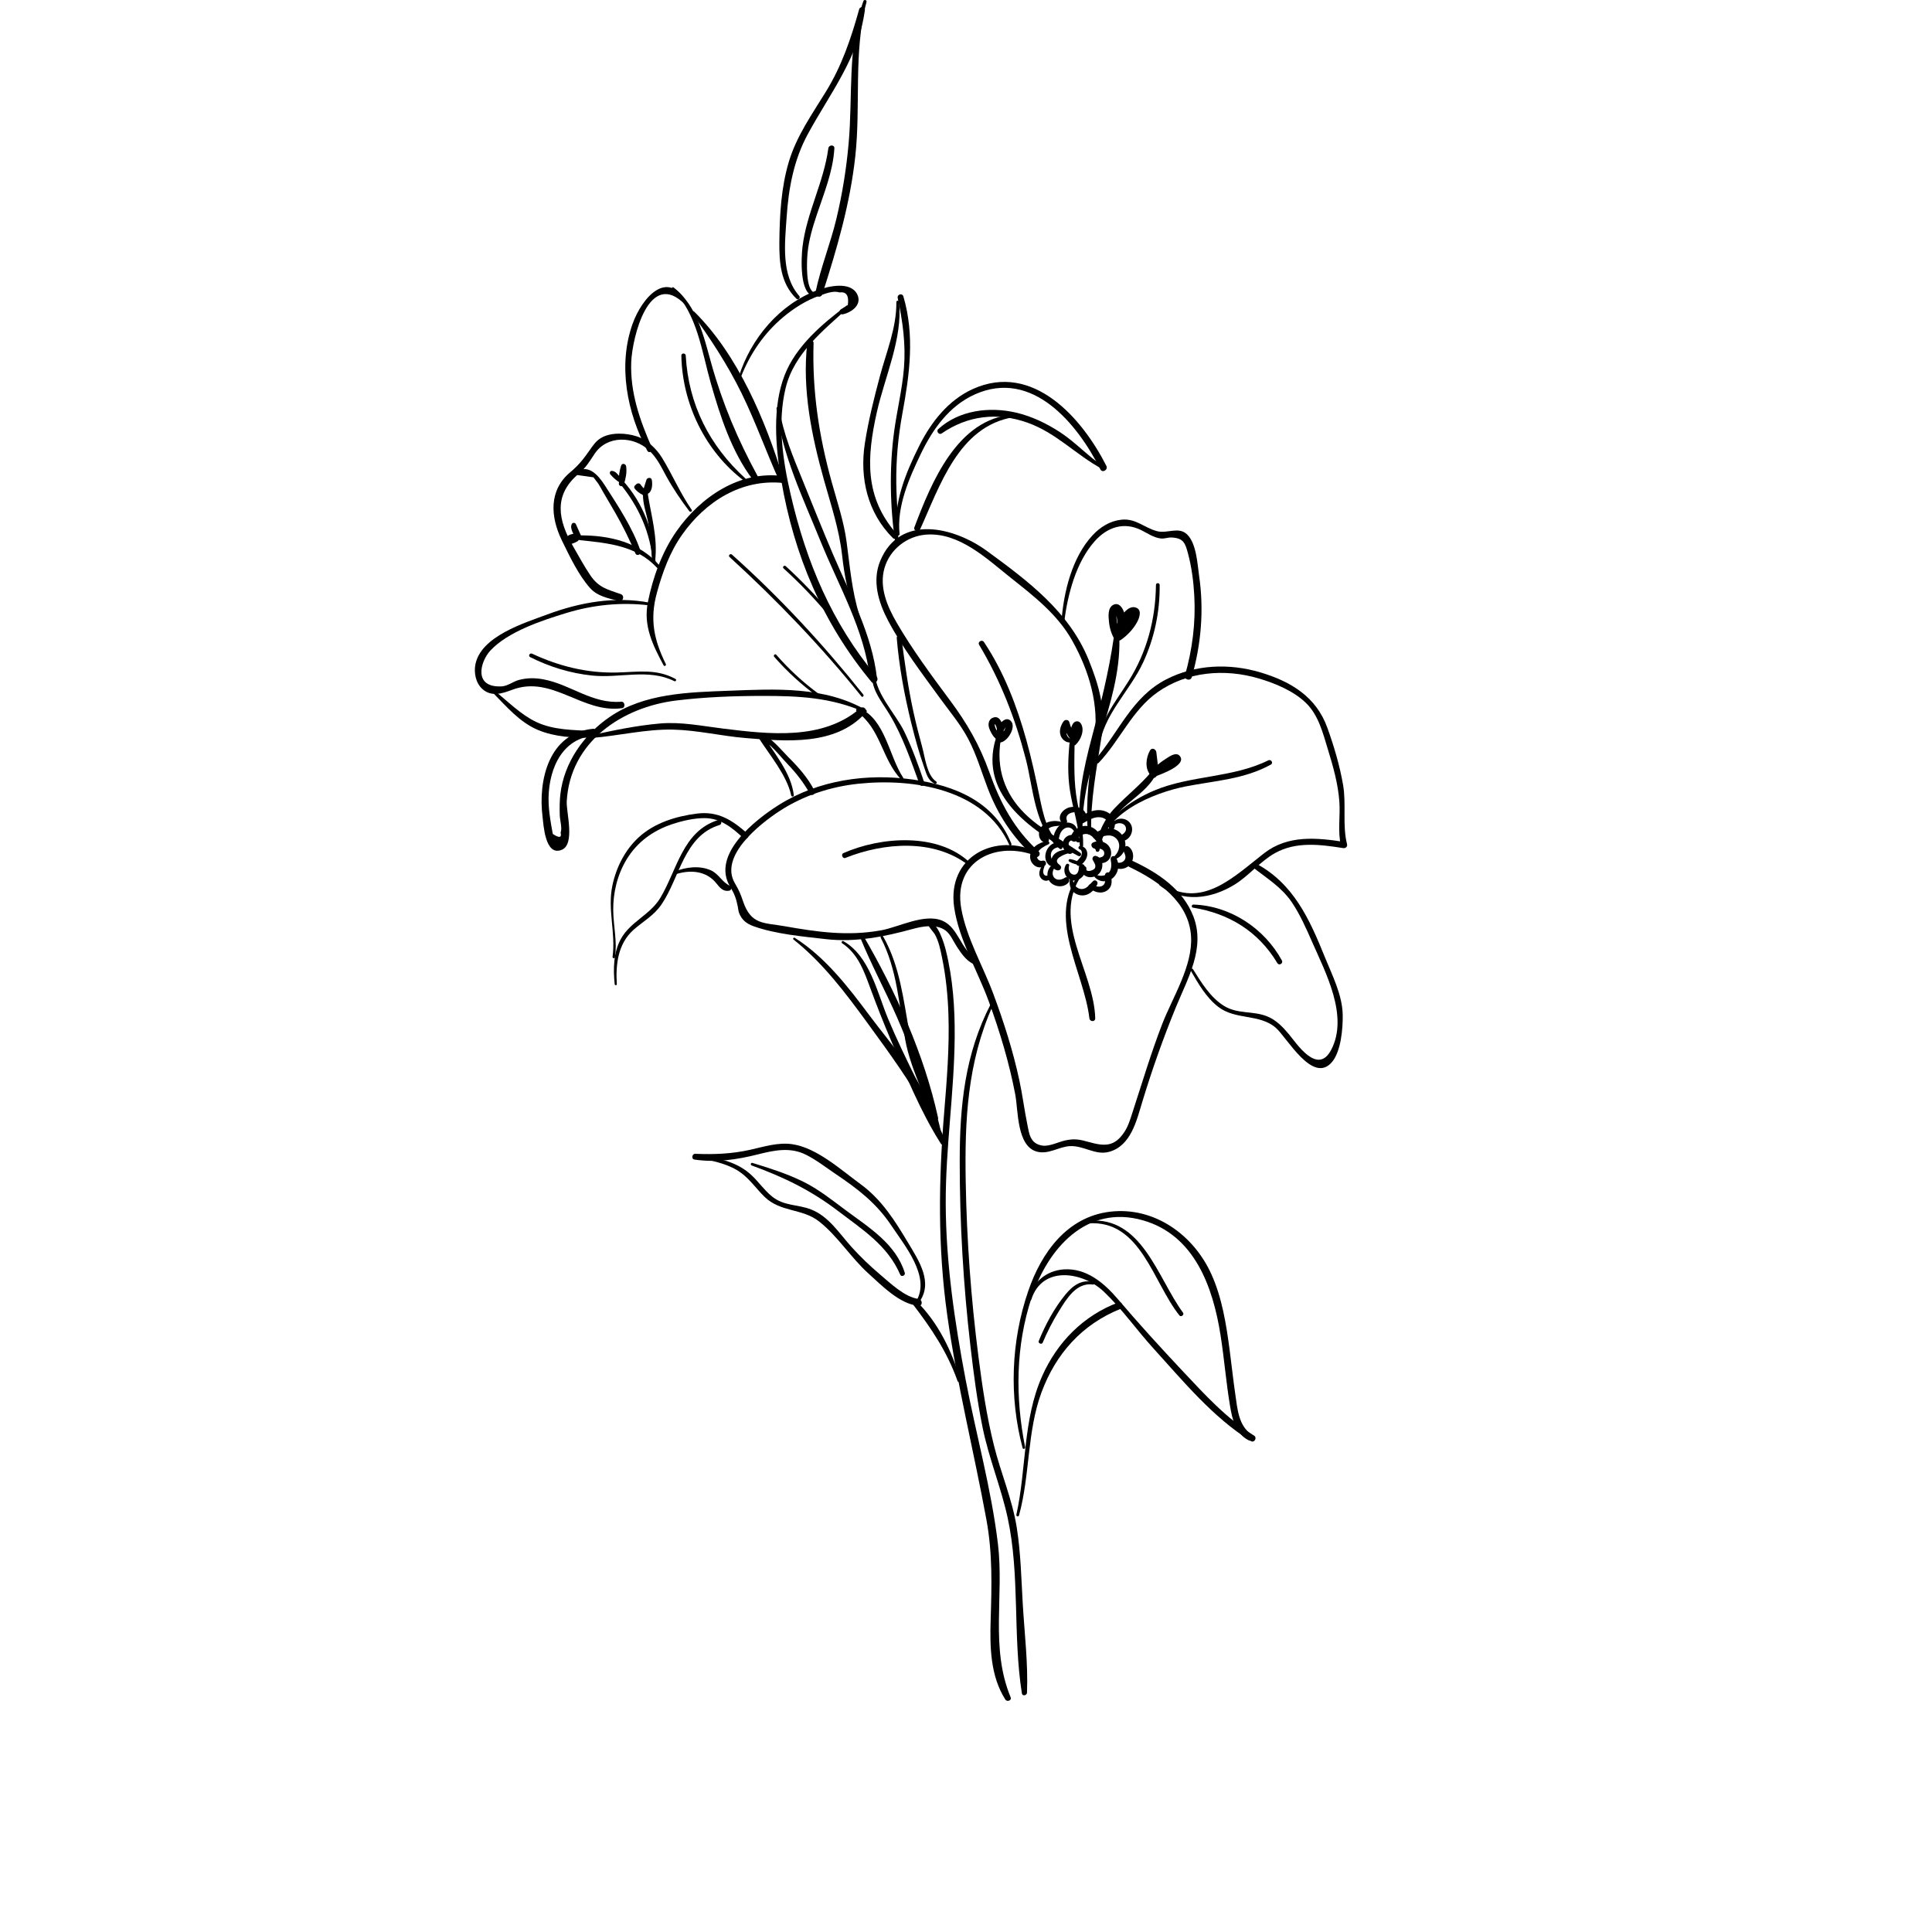<?xml version="1.0" encoding="UTF-8"?> <svg xmlns="http://www.w3.org/2000/svg" width="1003" height="1003" viewBox="0 0 1003 1003" fill="none"> <g clip-path="url(#clip0_724_597)"> <path d="M482.226 480.676C481.814 480.729 485.012 484.453 485.317 485.011C487.415 488.826 488.209 493 489.079 497.243C491.063 506.927 492.063 516.81 492.383 526.699C492.94 543.632 491.567 560.558 490.178 577.423C487.248 612.946 486.797 647.551 491.788 682.953C496.794 718.645 505.608 753.549 512.101 788.949C515.314 806.477 514.848 823.152 514.306 840.825C513.871 854.958 514.108 870.045 521.93 882.33C522.8 883.689 525.348 882.819 524.677 881.17C513.978 855.294 521.319 828.516 518.084 801.556C514.65 772.916 506.736 744.69 501.334 716.377C495.603 686.288 491.108 655.809 490.978 625.109C490.848 596.126 495.389 567.38 495.625 538.413C495.755 523.235 494.702 507.965 491.001 493.206C490.406 490.878 486.812 477.539 481.806 479.096C480.776 479.462 481.226 480.82 482.225 480.675L482.226 480.676Z" fill="black"></path> <path d="M514.343 521.271C500.935 547.072 498.241 574.125 498.241 602.787C498.226 634.845 500.088 666.895 503.789 698.74C505.43 712.903 507.276 727.111 510.115 741.092C513.351 757.011 519.639 771.99 523.088 787.786C529.589 817.638 525.744 849.04 530.513 879.13C530.765 880.702 533.115 880.229 533.169 878.771C533.764 863.662 531.902 848.286 531.001 833.223C530.208 819.853 529.956 806.301 527.857 793.054C525.545 778.417 519.562 764.719 516.006 750.388C512.214 735.172 509.917 719.596 507.933 704.06C504.087 674.032 501.881 643.783 501.355 613.495C500.798 581.551 502.186 551.515 515.449 521.954C515.77 521.191 514.724 520.519 514.343 521.275L514.343 521.271Z" fill="black"></path> <path d="M529.014 786.738C534.798 765.738 533.119 743.241 540.743 722.721C548.152 702.812 561.667 687.633 581.47 679.606C583.546 678.774 582.684 675.378 580.532 676.187C562.499 682.964 548.947 696.715 541.125 714.205C530.899 737.044 532.975 762.356 527.648 786.357C527.442 787.265 528.778 787.624 529.014 786.739L529.014 786.738Z" fill="black"></path> <path d="M532.198 751.321C527.032 725.392 527.245 698.851 535.579 673.584C543.927 648.248 564.058 625.105 593.453 633.56C620.253 641.259 629.753 668.343 633.66 693.227C635.576 705.406 636.53 717.715 638.575 729.887C639.75 736.9 641.391 744.18 648.152 747.683C650.052 748.675 651.586 746.019 649.831 744.829C642.963 740.166 642.406 731.383 641.322 723.943C640.185 716.175 639.368 708.368 638.338 700.6C636.583 687.406 634.454 673.931 628.975 661.698C619.795 641.17 599.32 626.282 576.19 629.067C553.908 631.761 540.614 650.373 533.816 670.229C524.887 696.25 523.788 725.157 530.885 751.705C531.091 752.552 532.358 752.171 532.198 751.324L532.198 751.321Z" fill="black"></path> <path d="M535.382 674.703C541.09 656.777 562.107 660.196 573.041 670.544C582.366 679.38 590.096 690.452 598.757 699.976C614.264 717.031 629.641 735.827 649.374 748.127C651.159 749.249 652.823 746.41 651.037 745.288C636.676 736.383 625.397 723.928 613.904 711.711C602.465 699.547 591.247 687.246 580.419 674.525C573.299 666.161 564.05 658.21 552.268 659.003C543.324 659.599 536.021 665.596 534.014 674.311C533.785 675.227 535.09 675.585 535.38 674.7L535.382 674.703Z" fill="black"></path> <path d="M567.714 665.658C561.517 663.925 556.839 667.504 553.062 672.129C547.209 679.317 542.745 687.635 539.257 696.197C538.784 697.356 540.791 698.219 541.303 697.067C543.691 691.465 546.415 686.024 549.636 680.858C553.535 674.57 558.686 665.627 567.378 666.87C568.164 666.977 568.53 665.894 567.714 665.657L567.714 665.658Z" fill="black"></path> <path d="M564.998 635.124C592.227 633.155 598.513 665.679 612.304 682.917C613.135 683.963 614.959 682.574 614.165 681.49C600.826 663.275 592.882 631.202 564.999 633.765C564.129 633.826 564.113 635.177 564.999 635.123L564.998 635.124Z" fill="black"></path> <path d="M498.597 716.548C494.316 701.637 487.051 686.627 475.903 675.639C474.949 674.685 473.064 675.982 473.949 677.142C483.595 689.756 491.768 701.858 497.116 716.969C497.437 717.885 498.864 717.526 498.597 716.549L498.597 716.548Z" fill="black"></path> <path d="M476.229 677.183C477.061 677.183 477.061 675.901 476.229 675.901C475.397 675.901 475.397 677.183 476.229 677.183Z" fill="black"></path> <path d="M476.991 676.266C484.759 665.987 477.06 654.564 471.481 645.237C464.507 633.585 457.715 622.727 446.597 614.629C436.532 607.296 423.955 595.781 411.197 593.996C403.841 592.966 396.576 595.316 389.495 596.903C379.864 599.055 370.7 599.399 360.909 599.002C359.245 598.933 358.795 601.734 360.512 601.985C371.752 603.649 382.505 602.054 393.402 599.315C401.857 597.186 410.19 595.377 418.37 599.46C423.773 602.153 428.687 606.022 433.678 609.38C445.239 617.171 454.93 624.52 462.768 636.286C469.636 646.588 483.312 662.942 475.634 675.517C475.077 676.357 476.397 677.043 476.992 676.265L476.991 676.266Z" fill="black"></path> <path d="M363.88 601.366C371.13 602.923 378.57 604.403 384.66 608.844C389.468 612.37 392.719 617.261 396.946 621.367C405.188 629.372 416.482 627.296 425.136 634.05C434.82 641.62 441.649 652.822 450.829 661.116C457.788 667.404 467.106 677.05 476.829 677.882C479.141 678.08 479.034 674.631 476.829 674.341C469.64 673.417 462.124 666.084 456.881 661.658C451.73 657.301 446.831 652.608 442.298 647.617C435.88 640.573 430.356 631.515 421.098 627.906C414.055 625.143 407.019 626.227 400.715 621.091C396.815 617.909 393.939 613.681 390.306 610.247C382.935 603.288 373.823 601.372 364.033 600.113C363.339 600.006 363.171 601.204 363.88 601.365L363.88 601.366Z" fill="black"></path> <path d="M390.253 605.058C406.95 611.133 420.938 617.909 435.085 628.692C447.806 638.399 460.833 646.564 467.372 661.782C467.952 663.117 470.157 662.163 469.722 660.79C465.021 645.703 451.125 637.263 439.114 628.335C431.864 622.948 424.913 617.331 416.748 613.34C408.384 609.258 399.509 606.434 390.619 603.725C389.764 603.473 389.421 604.771 390.253 605.061L390.253 605.058Z" fill="black"></path> <path d="M539.133 442.641C516.904 431.675 491.447 444.61 495.37 471.159C497.842 487.894 507.587 504.133 513.348 519.945C519.095 535.68 523.956 551.782 527.084 568.264C528.656 576.543 527.786 595.24 538.485 597.919C544.376 599.384 549.596 595.408 555.25 595.026C562.607 594.538 568.604 599.994 575.87 597.957C587.088 594.813 590.033 581.893 592.963 572.225C598.023 555.528 603.838 539.067 610.454 522.929C616.581 507.987 625.884 492.176 619.542 475.747C614.124 461.728 601.274 453.16 588.194 447.031C586.133 446.077 584.309 449.107 586.385 450.122C601.113 457.188 617.214 468.062 618.33 486.063C619.283 501.516 608.737 517.724 603.312 531.759C597.512 546.807 592.941 562.154 587.95 577.454C586.813 580.942 585.783 584.559 583.738 587.642C578.663 595.356 573.551 595.211 565.164 592.846C560.647 591.564 557.739 590.999 552.97 592.068C549.467 592.846 544.766 595.28 541.172 594.739C534.701 593.785 534.266 588.305 533.35 583.803C531.778 576.157 530.84 568.388 529.176 560.749C525.887 545.441 521.102 530.501 515.639 515.849C510.274 501.426 501.727 486.866 499.033 471.65C494.623 446.803 517.554 436.013 538.333 444.529C539.424 444.956 540.18 443.155 539.134 442.644L539.133 442.641Z" fill="black"></path> <path d="M560.642 453.19C542.823 475.671 562.809 504.599 565.556 528.645C565.77 530.523 568.631 530.629 568.593 528.645C567.975 503.997 545.303 477.708 561.763 454.051C562.214 453.387 561.145 452.555 560.642 453.189L560.642 453.19Z" fill="black"></path> <path d="M602.096 459.695C613.894 468.783 628.821 466.723 640.931 459.245C648.463 454.582 654.155 447.249 661.84 442.929C672.859 436.748 685.35 438.412 697.293 440.289C698.506 440.487 699.643 439.587 699.315 438.267C696.82 428.331 699.01 417.61 697.254 407.438C695.522 397.426 692.538 387.383 689.104 377.838C683.32 361.736 670.164 353.77 654.216 349.038C638.137 344.269 620.57 344.933 605.498 352.671C587.756 361.775 580.995 379.815 568.67 394.283C567.655 395.474 569.304 397.176 570.402 396.016C581.391 384.454 587.641 368.766 600.942 359.371C616.159 348.604 635.778 347.009 653.344 352.182C661.799 354.655 671.376 358.6 677.863 364.812C684.494 371.176 686.738 380.425 689.34 388.919C692.049 397.755 694.636 406.768 695.323 416.04C695.903 423.831 694.369 431.47 696.155 439.154C696.826 438.482 697.49 437.819 698.177 437.132C683.632 434.858 668.69 433.37 656.344 442.893C640.693 454.981 623.729 472.653 602.805 458.506C602.042 458.01 601.424 459.17 602.095 459.697L602.096 459.695Z" fill="black"></path> <path d="M566.502 432.522C566.014 415.214 569.372 399.036 571.92 382.05C574.034 367.887 570.493 355.761 565.22 342.659C555.063 317.522 533.651 301.589 512.353 286.013C495.42 273.636 467.146 266.57 456.966 291.203C452.685 301.558 456.012 312.615 460.98 322.063C468.428 336.211 478.547 349.473 487.925 362.378C493 369.353 498.678 376.038 502.707 383.715C506.988 391.826 509.521 400.701 512.787 409.248C518.03 422.945 525.707 434.743 536.603 444.595C538.335 446.167 540.938 443.603 539.19 442.008C526.469 430.424 519.365 416.964 513.642 400.952C508.544 386.698 502.111 375.58 493.077 363.438C483.461 350.504 473.579 337.165 465.483 323.199C460.606 314.782 456.341 304.786 459.179 294.918C461.965 285.234 470.817 278.297 480.805 277.55C498.044 276.283 512.337 290.126 524.821 300.031C536.786 309.516 549.019 318.986 556.626 332.554C565.516 348.419 570.828 366.237 568.065 384.362C565.593 400.662 563.456 415.931 564.776 432.513C564.875 433.604 566.539 433.627 566.501 432.52L566.502 432.522Z" fill="black"></path> <path d="M525.107 438.128C516.453 416.226 495.848 407.787 473.865 404.697C450.102 401.354 425.079 404.933 404.499 417.776C391.907 425.636 369.136 443.706 378.987 460.221C381.299 464.105 382.147 466.272 383.016 470.63C383.253 471.751 383.291 472.957 383.719 474.025C385.161 477.658 387.565 479.535 391.182 480.84C402.582 484.946 416.967 486.205 428.987 487.578C444.02 489.28 459.13 486.311 473.582 482.336C478.985 480.855 486.013 479.55 490.836 483.038C493.492 484.968 495.079 488.967 496.872 491.676C499.116 495.018 501.207 498.162 504.77 500.185C506.617 501.23 508.273 498.399 506.434 497.346C498.734 492.989 497.559 481.496 489.211 477.978C479.87 474.041 466.7 481.321 457.389 482.984C440.006 486.113 424.339 483.854 407.154 480.817C396.653 478.955 389.915 480.237 385.757 467.913C384.421 463.922 383.589 462.098 381.514 458.534C373.272 444.493 394.379 427.782 404.788 421.005C417.059 413.015 431.298 408.352 445.828 406.857C474.27 403.926 511.005 409.673 523.978 438.625C524.238 439.266 525.359 438.801 525.107 438.129L525.107 438.128Z" fill="black"></path> <path d="M503.559 447.877C486.954 432.05 457.262 434.309 437.84 442.909C436.451 443.527 437.458 445.961 438.885 445.381C458.794 437.43 484.657 435.3 502.651 449.067C503.323 449.593 504.17 448.472 503.559 447.876V447.877Z" fill="black"></path> <path d="M551.304 439.495C543.535 432.612 541.597 422.982 539.613 413.259C537.606 403.445 535.477 393.671 532.783 384.001C527.831 366.274 521.093 348.692 510.829 333.33C509.799 331.796 507.38 333.185 508.334 334.795C519.43 353.331 527.076 373.026 532.509 393.921C536.5 409.297 537.012 429.772 550.129 440.646C550.946 441.317 552.098 440.203 551.304 439.493L551.304 439.495Z" fill="black"></path> <path d="M570.566 388.313C572.535 371.234 586.393 359.041 593.405 344.006C599.311 331.338 602.188 317.641 602.043 303.691C602.028 302.447 600.113 302.447 600.113 303.691C599.899 321.509 595.435 338.435 585.911 353.582C578.921 364.716 570.481 374.704 569.466 388.297C569.39 389.037 570.474 388.999 570.565 388.312L570.566 388.313Z" fill="black"></path> <path d="M570.8 441.312C572.899 422.051 599.242 411.497 615.359 408.315C630.499 405.331 645.967 404.591 659.741 396.952C661.207 396.136 659.925 394.007 658.444 394.732C639.725 403.98 618.152 402.393 599.082 410.452C586.704 415.694 570.351 426.713 568.886 441.296C568.756 442.54 570.671 442.525 570.801 441.311L570.8 441.312Z" fill="black"></path> <path d="M618.135 503.826C622.057 510.587 626.125 517.791 632.413 522.675C641.41 529.649 653.773 526.231 662.265 533.518C668.064 538.509 681.564 563.203 691.537 551.314C696.215 545.728 697.176 533.892 697.069 526.903C696.886 516.509 691.651 506.39 687.836 496.959C679.831 477.155 671.52 458.612 651.839 448.188C650.626 447.555 649.108 449.257 650.306 450.172C657.677 455.987 665.392 460.581 670.757 468.571C674.947 474.843 678.076 481.91 681.09 488.794C688.118 504.804 700.259 527.429 691.117 544.974C683.997 558.634 672.993 541.502 669.056 536.824C665.873 533.047 662.478 529.506 657.815 527.629C650.497 524.683 642.492 526.56 635.478 522.226C628.305 517.8 623.696 510.085 619.308 503.126C618.835 502.416 617.698 503.072 618.133 503.828L618.135 503.826Z" fill="black"></path> <path d="M619.288 471.201C638.029 474.185 653.291 483.563 663.143 500C664.043 501.504 666.325 500.161 665.493 498.627C656.389 481.945 638.692 470.185 619.508 469.607C618.616 469.615 618.387 471.057 619.287 471.202L619.288 471.201Z" fill="black"></path> <path d="M569.863 440.707C573.602 431.328 577.418 424.155 585.171 417.54C590.428 413.037 596.358 408.901 599.738 402.705C600.479 401.346 598.578 399.69 597.495 400.973C591.764 407.711 584.988 412.991 578.898 419.333C573.19 425.277 570.153 432.29 568.474 440.333C568.291 441.249 569.52 441.554 569.863 440.707L569.863 440.707Z" fill="black"></path> <path d="M599.439 401.284C598.768 397.706 598.157 394.722 600.073 391.379C598.974 391.089 597.882 390.784 596.784 390.494C597.127 393.783 597.509 397.057 597.829 400.346C598.279 399.751 598.729 399.171 599.164 398.575C598.188 398.988 597.486 399.407 597.036 400.399C596.257 402.101 598.394 404.161 599.821 402.551C600.004 402.261 600.271 402.048 600.599 401.918C601.103 401.643 601.576 400.941 601.5 400.331C601.088 397.042 600.706 393.768 600.309 390.479C600.111 388.869 597.944 387.915 597.02 389.594C594.891 393.425 594.204 399.01 597.364 402.498C598.264 403.49 599.653 402.406 599.439 401.285L599.439 401.284Z" fill="black"></path> <path d="M600.123 403.277C601.657 401.598 603.305 400.003 605.144 398.652C606.411 397.729 609.082 395.401 610.73 395.417C610.28 395.234 609.83 395.035 609.372 394.86C609.387 393.906 609.067 393.791 608.433 394.532C607.945 394.837 607.457 395.15 606.953 395.455C606.213 395.905 605.45 396.325 604.679 396.737C602.779 397.752 600.81 398.637 598.803 399.393C596.529 400.262 597.521 403.964 599.818 403.078C602.603 402.01 616.53 397.118 612.432 392.403C610.501 390.182 607.014 392.815 605.221 393.936C602.313 395.76 599.688 397.981 597.399 400.514C595.712 402.369 598.444 405.116 600.123 403.277L600.123 403.277Z" fill="black"></path> <path d="M562.322 439.026C562.452 430.983 560.605 423.634 559.178 415.789C557.392 405.884 557.751 396.421 557.858 386.462C557.873 384.707 555.324 384.76 555.164 386.462C554.462 394.253 554.241 402.22 555.401 409.973C556.866 419.786 560.262 429.035 560.567 439.048C560.628 440.139 562.307 440.139 562.322 439.025L562.322 439.026Z" fill="black"></path> <path d="M556.285 383.975C552.889 382.388 552.958 379.007 555.003 376.298C553.973 376.168 552.958 376.023 551.928 375.901C552.706 379.099 554.171 381.899 556.209 384.486C557.132 385.661 559.17 384.669 559.116 383.273C559.063 381.792 558.903 378.595 560.093 377.435C559.696 377.595 559.277 377.778 558.88 377.939C559.01 377.923 559.155 377.901 559.277 377.885C558.88 377.725 558.46 377.542 558.063 377.382C558.819 378.015 558.315 380.365 558.079 381.144C557.667 382.464 556.904 383.471 555.873 384.379C556.812 384.921 557.773 385.478 558.712 386.02C558.964 385.295 559.216 384.578 559.467 383.853C560.192 381.792 556.957 380.922 556.217 382.952C555.965 383.677 555.69 384.394 555.438 385.119C554.805 386.836 557.102 387.775 558.277 386.76C561.024 384.41 563.497 378.717 560.933 375.359C559.864 373.971 557.987 374.276 557.064 375.649C555.705 377.656 555.621 380.922 555.705 383.242C556.682 382.845 557.636 382.449 558.613 382.029C556.934 379.93 555.827 377.565 555.164 374.963C554.782 373.482 552.889 373.406 552.088 374.566C550.608 376.718 549.684 379.557 550.715 382.082C551.546 384.128 553.622 385.715 555.866 385.425C556.575 385.387 557.102 384.356 556.285 383.975V383.975Z" fill="black"></path> <path d="M562.048 432.267C560.751 397.355 581.836 366.311 581.134 331.859C581.095 330.233 578.425 329.707 578.15 331.462C575.563 349.204 571.335 365.885 566.726 383.178C562.445 399.28 558.935 415.541 560.766 432.253C560.85 433.085 562.079 433.115 562.048 432.268L562.048 432.267Z" fill="black"></path> <path d="M579.142 330.546C579.104 330.561 579.073 330.584 579.035 330.599C578.654 330.76 578.44 331.355 578.585 331.736C578.6 331.775 578.6 331.805 578.623 331.843C578.821 332.4 579.455 332.927 580.088 332.675C581.95 331.973 581.134 329.966 580.79 328.486C580.554 327.509 578.692 318.169 580.157 317.955C579.6 317.886 579.035 317.81 578.478 317.741C579.813 318.359 580.035 322.366 580.088 323.396C580.18 325.242 579.943 326.99 579.508 328.783C580.721 328.455 581.927 328.15 583.156 327.829C582.706 327.303 584.911 323.655 585.285 323.022C585.72 322.297 586.185 321.595 586.765 320.977C587.124 320.58 587.521 320.236 587.979 319.931C587.673 318.771 587.399 318.596 587.223 319.428C586.773 319.771 586.445 321.015 586.124 321.58C585.567 322.503 584.949 323.403 584.277 324.25C582.995 325.838 581.477 327.211 579.829 328.409C577.585 330.035 579.76 333.797 582.019 332.149C585.438 329.676 588.322 326.654 590.352 322.93C591.634 320.565 593.114 316.116 589.192 315.284C585.811 314.559 582.69 318.733 581.317 321.19C579.676 324.121 577.555 327.913 580.088 330.874C581.156 332.118 583.362 331.431 583.736 329.92C584.69 325.983 584.781 321.862 583.576 317.955C582.82 315.536 580.828 312.46 577.868 314.055C574.998 315.589 575.448 320.076 575.715 322.709C576.044 326.089 576.998 329.272 578.768 332.141C578.821 331.652 578.898 331.187 578.951 330.698C578.913 330.714 578.898 330.752 578.859 330.767H580.271C580.256 330.752 580.218 330.714 580.203 330.698C579.897 330.386 579.5 330.386 579.142 330.546L579.142 330.546Z" fill="black"></path> <path d="M560.818 442.699C551.241 435.923 540.274 430.597 531.903 422.263C521.495 411.946 517.107 398.7 519.526 384.245C519.816 382.567 517.45 381.842 516.939 383.543C507.797 413.61 537.375 432.603 559.833 444.387C560.962 444.982 561.825 443.425 560.817 442.7L560.818 442.699Z" fill="black"></path> <path d="M518.66 383.604C519.042 381.238 517.103 379.361 516.546 377.156C515.951 374.805 517.035 376.431 517.325 377.553C517.737 379.163 517.905 380.803 517.958 382.467C519.004 382.177 520.072 381.887 521.117 381.62C520.018 380.033 521.247 378.979 522.041 377.644C522.277 377.247 522.636 376.415 522.201 377.316C521.911 377.934 521.766 378.583 521.407 379.178C520.308 381.025 517.958 381.849 517.302 383.84C517.088 384.489 517.554 385.252 518.202 385.412C522.376 386.458 528.031 377.552 524.78 374.302C522.666 372.173 520.423 374.141 518.996 375.965C517.317 378.117 516.501 380.933 518.179 383.337C519.08 384.619 521.415 384.291 521.339 382.49C521.232 379.62 520.4 370.257 515.196 372.714C513.318 373.599 512.884 375.843 513.425 377.667C514.043 379.727 515.753 383.07 517.744 384.008C518.065 384.13 518.591 384.039 518.66 383.604L518.66 383.604Z" fill="black"></path> <path d="M560.837 435.667C558.96 433.011 554.892 432.576 552.763 435.27C550.757 437.803 551.825 442.55 555.183 443.29C556.48 443.58 557.876 441.81 556.625 440.818C555.61 440.024 554.419 439.047 554.87 437.582C555.427 435.736 557.922 436.026 559.028 437.079C559.937 437.926 561.615 436.789 560.837 435.667V435.667Z" fill="black"></path> <path d="M555.094 440.941C551.698 441.139 547.921 441.681 546.204 445.077C544.96 447.534 545.952 451.327 548.951 451.838C550.652 452.128 551.606 450.068 550.126 449.037C545.608 445.932 552.98 443.307 555.346 442.803C556.376 442.566 556.162 440.865 555.094 440.941H555.094Z" fill="black"></path> <path d="M553.472 448.794C551.396 451.885 553.075 456.524 557.051 457.089C560.882 457.631 565.186 452.968 562.957 449.298C562.164 448 560.195 448.573 560.141 450.053C560.073 451.77 559.615 454.533 557.127 454.029C555.28 453.648 554.395 451.068 555.029 449.443C555.387 448.504 553.976 448.031 553.472 448.794L553.472 448.794Z" fill="black"></path> <path d="M562.126 450.24C561.043 451.812 561.89 453.796 563.462 454.719C565.217 455.75 567.636 455.536 569.353 454.536C573.001 452.423 573.672 445.7 568.994 444.364C567.728 444.006 566.72 445.41 567.331 446.532C568.018 447.775 569.155 449.225 568.414 450.721C567.796 451.949 563.63 453.109 563.989 451.011C564.172 449.897 562.813 449.263 562.127 450.24L562.126 450.24Z" fill="black"></path> <path d="M569.218 446.763C570.141 448.35 572.125 448.35 573.697 447.717C575.628 446.938 576.826 445.046 576.856 442.962C576.925 438.063 571.652 435.408 567.493 437.376C565.539 438.3 567.058 440.848 568.851 440.589C570.568 440.337 573.239 440.658 573.277 442.978C573.293 445.091 571.255 445.053 569.736 445.488C569.195 445.641 568.928 446.274 569.218 446.763V446.763Z" fill="black"></path> <path d="M573.008 438.89C572.283 434.732 569.955 430.199 565.545 429.023C561.225 427.886 556.929 430.527 555.838 434.77C555.365 436.616 558.043 437.86 558.967 436.09C560.355 433.449 563.415 432.007 566.102 433.633C568.292 434.953 569.719 437.624 571.161 439.653C571.848 440.592 573.206 440.027 573.008 438.89L573.008 438.89Z" fill="black"></path> <path d="M559.079 431.428C559.239 427.956 555.233 426.315 552.341 427.307C548.525 428.604 546.686 432.984 546.739 436.754C546.755 438.196 548.96 438.578 549.326 437.098C549.868 434.854 550.013 432.435 551.799 430.756C553.859 428.825 556.446 429.344 557.743 431.786C558.087 432.435 559.048 432.092 559.079 431.428V431.428Z" fill="black"></path> <path d="M551.714 438.245C545.373 434.399 539.283 444.861 544.846 449.287C545.914 450.134 547.86 449.035 546.922 447.677C545.823 446.067 545.006 443.976 545.983 442.091C547.029 440.068 549.287 439.74 551.332 439.618C552.057 439.58 552.363 438.641 551.714 438.245L551.714 438.245Z" fill="black"></path> <path d="M547.475 448.286C544.041 449.789 542.614 454.322 544.834 457.451C547.04 460.579 552.244 461.152 554.755 458.099C555.8 456.832 554.449 454.596 552.877 455.657C551.29 456.703 549.008 457.298 547.459 455.802C545.704 454.1 546.505 451.018 548.329 449.728C549.192 449.087 548.451 447.858 547.475 448.286L547.475 448.286Z" fill="black"></path> <path d="M555.426 456.394C554.777 460.186 556.311 463.727 560.417 464.688C564.538 465.642 567.987 462.643 569.635 459.156C570.307 457.744 568.643 456.317 567.43 457.454C566.018 458.79 564.576 460.926 562.584 461.415C559.654 462.14 556.93 459.515 557.074 456.607C557.12 455.692 555.586 455.44 555.426 456.394L555.426 456.394Z" fill="black"></path> <path d="M568.358 455.377C570.8 458.071 574.883 458.246 577.699 455.85C580.751 453.263 581.514 448.402 579.271 445.113C578.317 443.724 576.31 444.61 576.615 446.235C577.012 448.44 577.286 451.096 575.692 452.92C574.211 454.637 571.334 455.179 569.297 454.148C568.503 453.767 567.763 454.721 568.358 455.377L568.358 455.377Z" fill="black"></path> <path d="M579.747 445.727C584.334 443.506 585.654 437.76 582.655 433.639C578.931 428.526 572.666 429.572 568.087 432.792C566.5 433.914 567.851 436.188 569.606 435.379C572.712 433.952 576.764 432.487 579.526 435.364C582.075 438.019 581.136 442.01 578.694 444.361C577.939 445.078 578.877 446.146 579.747 445.727V445.727Z" fill="black"></path> <path d="M576.348 432.365C580.339 429.961 579.019 424.23 575.516 422.032C570.51 418.873 564.383 421.346 560.209 424.688C558.652 425.932 560.644 428.229 562.269 427.359C565.108 425.825 568.053 423.818 571.434 424.322C574.868 424.825 576.73 428.046 575.196 431.228C574.845 431.93 575.585 432.815 576.348 432.365L576.348 432.365Z" fill="black"></path> <path d="M563.982 423.183C562.899 419.459 559.175 418.36 555.596 419.062C551.948 419.764 548.148 424.03 551.46 427.411C552.414 428.387 554.459 427.395 553.902 425.999C551.986 421.283 560.945 420.199 562.609 423.755C562.952 424.557 564.219 424 563.982 423.183L563.982 423.183Z" fill="black"></path> <path d="M551.187 426.7C547.631 425.746 543.25 426.082 540.74 429.104C538.664 431.599 538.839 435.987 542.113 437.384C543.616 438.017 545.532 436.193 544.029 434.888C542.075 433.209 542.785 430.897 544.952 429.737C546.852 428.722 549.126 428.852 551.186 428.577C552.186 428.432 552.041 426.914 551.186 426.7L551.187 426.7Z" fill="black"></path> <path d="M543.568 436.584C539.287 437.485 534.609 440.003 534.785 445.039C534.914 448.725 539.088 451.907 542.393 449.427C543.637 448.489 542.95 446.413 541.294 446.825C538.73 447.443 537.646 444.673 538.653 442.704C539.775 440.514 542.179 439.347 544.308 438.316C545.308 437.813 544.56 436.386 543.568 436.584L543.568 436.584Z" fill="black"></path> <path d="M540.95 449.38C539.92 451.242 538.836 453.569 540.172 455.576C541.164 457.057 543.079 457.797 544.636 456.767C545.72 456.042 545.071 454.096 543.697 454.546C542.4 454.981 541.568 453.752 541.568 452.539C541.568 451.654 541.912 450.715 542.186 449.883C542.415 449.166 541.332 448.716 540.95 449.38L540.95 449.38Z" fill="black"></path> <path d="M565.33 460.691C567.719 463.202 571.748 464.392 574.778 462.278C577.723 460.218 577.487 456.494 576.22 453.548C575.663 452.266 573.686 452.991 573.686 454.235C573.686 456.097 574.281 458.554 572.511 459.745C570.58 461.042 568.154 459.783 566.208 459.187C565.307 458.92 564.727 460.057 565.33 460.691L565.33 460.691Z" fill="black"></path> <path d="M577.892 449.361C579.914 452.001 584.164 451.406 586.347 449.231C588.934 446.667 589.018 441.714 585.897 439.562C584.218 438.403 582.753 440.577 583.402 442.058C584.142 443.775 585.027 445.583 583.272 447.079C581.898 448.254 580.38 447.873 578.769 447.804C578.075 447.789 577.426 448.75 577.892 449.361V449.361Z" fill="black"></path> <path d="M578.868 428.009C580.57 426.887 583.714 427.139 584.432 429.42C585.103 431.519 583.386 432.923 581.738 433.74C580.364 434.426 580.998 436.777 582.531 436.67C586.492 436.365 588.964 431.465 587.118 427.993C585.294 424.575 580.54 424.018 577.899 426.765C577.281 427.398 578.075 428.535 578.869 428.009L578.868 428.009Z" fill="black"></path> <path d="M560.524 440.922C562.028 441.426 561.753 443.562 561.158 444.608C560.54 445.653 559.548 446.454 558.83 447.424C557.999 448.545 559.624 450.094 560.746 449.339C562.715 448.004 564.592 445.653 564.47 443.158C564.363 441.059 563.081 439.51 561.02 439.182C559.868 439.006 559.403 440.548 560.524 440.922L560.524 440.922Z" fill="black"></path> <path d="M555.113 447.329C556.128 447.886 557.189 448.344 558.311 448.649C559.265 448.924 559.989 447.405 559.013 446.986C557.929 446.513 556.845 446.207 555.67 446.009C554.915 445.864 554.335 446.894 555.113 447.329H555.113Z" fill="black"></path> <path d="M320.219 510.937C319.57 500.673 320.814 489.884 328.926 482.694C334.054 478.162 339.456 475.361 343.432 469.523C352.971 455.535 355.054 433.963 373.536 428.307C375.177 427.804 374.475 425.202 372.834 425.72C354.421 431.467 351.566 451.49 342.838 466.089C337.526 474.979 327.316 478.451 322.386 487.341C318.426 494.476 318.303 503.046 319.112 510.936C319.173 511.638 320.257 511.653 320.219 510.936L320.219 510.937Z" fill="black"></path> <path d="M319.262 497.008C320.49 488.804 318.506 481.051 318.361 472.864C318.201 463.615 320.49 454.107 325.298 446.178C330.769 437.143 339.049 431.145 349.008 427.856C354.106 426.155 360.287 424.727 365.666 424.727C374.03 424.712 380.028 429.627 385.835 435.029C387.338 436.418 389.597 434.144 388.078 432.786C380.127 425.742 372.824 420.988 361.821 422.377C350.885 423.766 339.667 427.2 331.425 434.846C324.382 441.371 319.864 450.444 317.911 459.762C315.309 472.231 319.719 484.302 318.018 496.68C317.873 497.481 319.139 497.863 319.261 497.008L319.262 497.008Z" fill="black"></path> <path d="M350.538 453.952C358.359 451.365 366.746 452.021 372.003 458.706C373.812 461.003 375.544 463.025 378.673 462.392C379.772 462.178 380.1 460.331 379.001 459.858C374.865 458.05 373.24 453.784 369.21 451.907C363.304 449.175 355.948 450.098 350.163 452.54C349.309 452.899 349.614 454.257 350.537 453.952L350.538 453.952Z" fill="black"></path> <path d="M437.236 489.721C445.6 495.253 448.691 504.54 452.002 513.5C455.238 522.23 458.619 530.868 462.266 539.429C469.981 557.591 477.772 576.943 488.395 593.64C489.387 595.212 491.554 593.854 490.837 592.213C481.473 570.816 470.02 550.403 461.006 528.768C455.39 515.291 451.559 496.419 437.892 488.62C437.167 488.201 436.549 489.261 437.235 489.719L437.236 489.721Z" fill="black"></path> <path d="M411.938 487.748C427.223 499.835 439.112 515.701 450.513 531.33C461.623 546.561 472.597 561.594 481.685 578.131C482.303 579.252 484.181 578.489 483.784 577.246C477.679 558.832 462.844 542.502 451.367 527.141C440.271 512.291 428.452 496.906 412.608 486.865C412.082 486.536 411.433 487.345 411.937 487.75L411.938 487.748Z" fill="black"></path> <path d="M412.114 412.869C410.832 401.361 401.903 391.059 395.959 381.467C395.47 382.116 394.967 382.749 394.478 383.398C399.721 385.55 404.887 392.525 408.809 396.592C413.327 401.293 417.249 406.299 420.409 412.007C421.309 413.632 423.697 412.205 422.866 410.564C419.539 403.933 414.609 398.4 409.389 393.181C405.253 389.045 400.713 383.077 395.15 380.857C394.066 380.422 393.089 381.872 393.669 382.787C399.484 391.952 408.451 402.3 410.778 413.036C410.961 413.792 412.205 413.624 412.113 412.868L412.114 412.869Z" fill="black"></path> <path d="M446.34 486.126C452.139 500.511 459.587 514.185 465.799 528.395C473.3 545.542 479.023 563.139 484.938 580.852C485.373 582.149 487.303 581.63 486.998 580.272C479.787 547.314 464.913 514.477 447.988 485.425C447.476 484.594 445.942 485.166 446.339 486.127L446.34 486.126Z" fill="black"></path> <path d="M457.24 486.83C465.825 503.313 466.711 521.705 469.923 539.644C472.999 556.738 482.339 571.557 485.483 588.467C485.842 590.421 488.757 589.566 488.428 587.651C487.07 579.501 483.804 572.145 480.568 564.613C476.577 555.272 473.922 545.855 472.091 535.866C468.962 518.757 467.191 501.496 458.446 486.104C457.996 485.348 456.821 486.035 457.24 486.828V486.83Z" fill="black"></path> <path d="M337.312 312.886C319.28 309.436 301.103 312.672 284.062 319.013C272.082 323.478 249.662 330.307 246.8 344.958C245.953 349.316 246.984 354.604 250.418 357.695C255.08 361.884 260.666 360.098 265.901 358.107C286.697 350.262 302.309 370.553 322.966 367.645C324.866 367.371 324.431 364.12 322.516 364.288C307.429 365.554 296.319 355.344 282.132 352.688C277.813 351.872 273.517 351.872 269.266 353.032C266.534 353.772 263.505 356.138 260.651 356.321C245.579 357.244 249.212 343.531 254.561 337.762C263.756 327.88 281.286 322.149 293.808 318.303C307.994 313.968 322.41 312.519 337.138 314.274C337.908 314.388 338.092 313.03 337.313 312.885L337.312 312.886Z" fill="black"></path> <path d="M255.791 359.556C262.91 366.768 269.809 375.009 279.37 379C287.986 382.594 298.051 383.136 307.269 382.976C309.489 382.938 309.459 379.687 307.269 379.542C297.493 378.909 287.444 379.092 278.378 374.811C270.373 371.018 263.634 364.112 256.752 358.603C256.08 358.068 255.18 358.923 255.79 359.556H255.791Z" fill="black"></path> <path d="M449.68 368.679C428 356.21 402.826 357.675 378.483 358.599C357.483 359.392 334.56 359.881 316.595 372.151C303.004 381.423 292.816 395.862 290.902 412.412C290.49 415.991 290.505 419.585 290.596 423.18C290.65 425.599 291.985 430.17 291.031 432.177C291.733 434.939 290.383 435.191 286.987 432.955C286.659 431.33 286.369 429.681 286.102 428.041C285.507 424.37 284.965 420.684 284.82 416.983C284.202 401.843 290.383 383.72 307.858 382.003C310.17 381.766 310.208 378.119 307.858 378.355C285.033 380.545 279.235 404.933 281.677 424.127C282.18 428.118 282.943 444.655 291.582 441.205C298.755 438.336 293.894 421.601 294.222 416.014C295.939 385.17 322.861 367.084 351.211 363.649C365.954 361.864 380.934 361.299 395.791 361.284C414.693 361.268 431.512 362.039 449.064 369.792C449.766 370.128 450.422 369.113 449.682 368.678L449.68 368.679Z" fill="black"></path> <path d="M307.384 383.096C321.318 381.959 335.375 378.472 349.378 378.777C362.007 379.052 374.582 382.135 387.196 383.165C407.961 384.867 433.669 387.286 449.122 370.314C450.709 368.559 448.305 366.194 446.535 367.727C427.114 384.493 399.298 381.189 375.375 378.243C364.463 376.908 353.695 374.649 342.63 375.603C330.794 376.633 318.759 379.09 307.177 381.677C306.421 381.868 306.566 383.165 307.383 383.096L307.384 383.096Z" fill="black"></path> <path d="M350.674 352.465C340.517 346.994 331.177 348.909 320.027 349.138C304.666 349.482 290.083 345.834 276.248 339.363C275.058 338.806 274.027 340.538 275.218 341.133C285.321 346.231 296.142 349.535 307.42 350.71C321.698 352.213 336.692 346.933 350.031 353.602C350.763 354.007 351.45 352.885 350.672 352.465L350.674 352.465Z" fill="black"></path> <path d="M345.654 344.728C339.457 332.099 337.252 321.53 341.029 307.74C343.937 297.118 347.729 286.632 354.132 277.567C366.326 260.291 384.976 248.508 406.588 250.737C408.901 250.974 408.809 247.464 406.588 247.158C383.986 244.159 363.71 257.926 351.172 275.837C343.694 286.535 338.886 299.836 336.353 312.573C333.896 324.897 338.81 334.742 344.503 345.402C344.892 346.173 346.037 345.486 345.655 344.731L345.654 344.728Z" fill="black"></path> <path d="M439.541 158.633C426.965 168.027 413.2 179.702 407.361 194.735C400.859 211.485 402.606 231.852 405.552 249.159C412.183 288.169 427.109 323.515 452.392 353.978C453.949 355.855 456.635 353.162 455.086 351.284C431.759 323.278 418.602 291.893 410.438 256.582C406.355 238.947 403.501 219.252 407.889 201.342C412.3 183.401 427.386 171.566 440.412 159.708C441.007 159.204 440.19 158.121 439.542 158.632L439.541 158.633Z" fill="black"></path> <path d="M403.127 212.044C405.821 235.715 417.077 259.005 425.953 280.906C435.346 304.089 448.754 326.891 451.632 352.082C451.907 354.394 455.554 354.409 455.28 352.082C452.662 329.028 441.292 308.555 432.333 287.499C427.022 275.015 421.963 262.416 416.88 249.841C411.859 237.425 406.525 225.177 404.541 211.838C404.411 211.052 403.038 211.236 403.129 212.044L403.127 212.044Z" fill="black"></path> <path d="M384.608 195.849C389.285 183.814 396.626 172.994 406.577 164.66C412.049 160.074 418.558 155.9 425.35 153.549C428.44 152.481 432.653 150.695 435.812 151.832C439.444 151.291 440.871 153.549 440.116 158.609C438.887 159.204 437.712 159.876 436.56 160.578C435.148 161.409 436.11 163.523 437.643 163.165C442.199 162.119 447.655 158.197 445.053 152.847C441.604 145.819 429.913 148.62 424.541 150.573C404.738 157.838 389.758 175.801 383.561 195.528C383.302 196.253 384.355 196.505 384.607 195.849L384.608 195.849Z" fill="black"></path> <path d="M359.094 264.653C353.096 256.037 349.136 246.529 343.703 237.676C340.795 232.922 335.949 228.283 330.6 226.543C325.014 224.719 316.941 224.284 311.774 227.52C309.226 229.107 307.669 231.533 305.99 233.914C302.793 238.47 300.313 241.591 296.108 245.101C284.852 254.48 285.661 268.177 291.697 280.57C295.62 288.59 300.374 298.656 306.372 305.325C310.241 309.629 315.857 310.583 321.245 311.995C323.572 312.613 324.457 309.194 322.237 308.416C315.59 306.089 310.836 305.142 306.501 298.709C303.304 293.978 300.503 288.827 297.649 283.859C289.66 270.039 287.172 257.059 300.435 245.933C304.174 242.804 306.051 239.554 308.745 235.524C315.178 225.909 328.89 226.359 336.827 233.716C341.055 237.638 343.131 242.133 345.809 247.07C349.335 253.503 353.432 259.539 357.859 265.377C358.408 266.102 359.637 265.43 359.095 264.652L359.094 264.653Z" fill="black"></path> <path d="M348.975 150.038C362.055 162.942 364.23 182.219 369.067 199.137C373.913 216.101 379.835 234.43 390.549 248.685C391.739 250.272 394.288 248.921 393.28 247.074C383.032 228.249 375.118 209.545 369.318 188.872C365.304 174.579 362.015 158.913 349.751 149.268C349.21 148.825 348.454 149.528 348.973 150.039L348.975 150.038Z" fill="black"></path> <path d="M386.991 248.419C368.287 231.341 357.443 210.042 356.002 184.632C355.91 183.167 353.689 183.152 353.728 184.632C354.178 209.571 366.174 234.395 386.16 249.503C386.779 249.954 387.557 248.923 386.992 248.42L386.991 248.419Z" fill="black"></path> <path d="M299.335 246.563C302.265 246.975 305.188 247.394 308.095 247.807C308.927 248.905 309.759 249.997 310.606 251.096C311.529 252.507 312.308 254.041 313.14 255.483C315.238 259.101 317.367 262.672 319.466 266.304C323.403 273.134 326.799 280.124 329.913 287.373C330.561 288.892 333.125 287.808 332.607 286.236C328.432 273.912 320.862 262.673 313.865 251.774C310.415 246.409 304.974 240.335 298.526 245.47C297.87 245.982 298.679 246.89 299.335 246.562L299.335 246.563Z" fill="black"></path> <path d="M342.274 293.468C331.919 281.487 316.542 277.893 301.181 277.946C299.556 277.946 299.625 280.274 301.181 280.442C315.688 281.922 330.524 283.334 341.045 294.719C341.824 295.528 343.014 294.315 342.274 293.468L342.274 293.468Z" fill="black"></path> <path d="M300.214 279.05C299.886 277.982 298.169 274.265 298.894 273.266C298.154 273.174 297.429 273.067 296.689 272.976C297.391 274.96 298.1 276.936 298.856 278.882L300.611 277.127C298.627 276.799 293.438 277.196 294.018 280.363C294.598 283.652 299.169 281.286 300.611 280.233C302.237 279.058 300.863 276.799 299.054 277.592C297.208 278.386 295.353 279.18 293.507 279.981C291.752 280.736 293.148 283.018 294.697 282.797C296.544 282.522 298.146 281.965 299.756 281.042C301.489 280.065 299.94 277.409 298.2 278.386C296.811 279.164 295.453 279.599 293.881 279.828C294.277 280.767 294.674 281.706 295.071 282.644C296.918 281.851 298.772 281.034 300.619 280.24C300.092 279.355 299.588 278.47 299.062 277.6C298.703 277.89 298.306 278.142 297.902 278.378C297.002 278.447 296.742 278.851 297.147 279.569C297.055 280.561 297.452 280.668 298.36 279.927C298.993 279.798 299.627 279.798 300.26 279.927C301.473 280.072 301.87 278.645 301.489 277.775C300.657 275.845 299.787 273.945 298.925 272.029C298.543 271.213 297.223 271.274 296.849 272.029C295.659 274.395 297.971 277.47 298.947 279.561C299.253 280.332 300.443 279.805 300.214 279.05V279.05Z" fill="black"></path> <path d="M340.36 292.315C339.635 276.465 334.072 261.418 323.396 249.542C322.457 248.496 320.992 250.015 321.862 251.076C331.729 263.148 337.765 276.677 338.994 292.313C339.039 293.176 340.398 293.198 340.36 292.313L340.36 292.315Z" fill="black"></path> <path d="M322.914 249.806C321.396 248.249 319.877 246.73 318.557 244.998C318.252 245.54 317.939 246.067 317.634 246.608C319.206 246.807 320.381 249.897 321.877 250.691C322.762 251.164 323.739 250.561 323.792 249.592C323.922 247.173 324.296 244.838 325.036 242.526C324.151 242.396 323.281 242.289 322.395 242.167C322.777 245.166 322.014 247.898 321.312 250.767C320.9 252.446 323.388 253.133 323.899 251.469C324.837 248.455 325.509 245.311 325.074 242.144C324.876 240.717 322.922 240.229 322.433 241.785C321.64 244.334 321.205 246.898 321.243 249.577C321.876 249.218 322.525 248.837 323.158 248.478C320.884 247.448 320.411 244.647 317.626 244.464C316.634 244.395 316.306 245.639 316.871 246.288C318.404 248.058 320.121 249.592 322.166 250.752C322.785 251.088 323.403 250.309 322.914 249.806L322.914 249.806Z" fill="black"></path> <path d="M340.106 291.221C341.533 279.004 338.152 268.183 336.275 256.27C336.039 254.843 333.833 255.24 333.803 256.599C333.696 261.605 335.52 266.229 336.458 271.09C337.741 277.737 338.099 284.46 338.481 291.198C338.534 292.289 339.977 292.251 340.106 291.221L340.106 291.221Z" fill="black"></path> <path d="M331.881 253.069C332.026 254.427 332.476 255.396 333.545 256.266C334.773 257.281 336.528 255.541 335.3 254.511C334.232 253.61 333.331 252.702 332.568 251.527C331.79 250.352 329.569 251.077 330.149 252.542C330.767 254.099 331.576 255.343 332.911 256.388C333.469 255.663 334.01 254.946 334.575 254.236C333.438 253.618 332.553 252.863 331.736 251.871C330.721 250.642 328.524 252.306 329.493 253.603C330.882 255.45 333.598 257.487 336.071 256.457C338.711 255.373 338.803 251.436 338.383 249.124C338.108 247.643 335.979 247.857 335.582 249.124C334.88 251.382 334.171 253.641 333.469 255.9C332.98 257.434 335.293 258.411 336.086 256.999C337.101 255.152 338.055 253.038 337.933 250.909C337.841 249.482 335.979 249.269 335.491 250.581C334.842 252.298 334.537 253.939 333.629 255.572C334.499 255.931 335.361 256.312 336.246 256.671C336.971 254.412 337.673 252.153 338.398 249.91H335.598C335.796 251.047 336.01 253.45 334.262 253.672C333.324 253.779 332.217 252.497 331.729 251.886C331.057 252.558 330.393 253.222 329.706 253.909C330.698 255.068 331.805 255.931 333.156 256.64C334.766 257.472 335.941 255.32 334.544 254.275C333.568 253.55 333.011 252.665 332.538 251.566C331.782 252.016 331.019 252.451 330.263 252.901C331.24 254.313 332.362 255.503 333.766 256.495C334.178 255.77 334.598 255.068 335.033 254.343C334.239 254 333.675 253.473 333.301 252.703C332.988 252.016 331.813 252.306 331.881 253.069L331.881 253.069Z" fill="black"></path> <path d="M448.176 360.572C427.451 334.551 404.794 310.084 379.986 287.917C379.139 287.162 377.887 288.406 378.742 289.161C403.337 311.619 426.32 335.581 447.223 361.527C447.78 362.198 448.719 361.244 448.177 360.573L448.176 360.572Z" fill="black"></path> <path d="M425.144 360.299C417.009 354.339 409.637 347.524 403.006 339.931C402.357 339.191 401.289 340.275 401.938 340.999C408.661 348.676 416.162 355.529 424.396 361.564C425.166 362.137 425.907 360.855 425.143 360.298L425.144 360.299Z" fill="black"></path> <path d="M406.78 295.07C415.197 302.731 423.08 310.934 430.359 319.694C431.008 320.472 432.115 319.351 431.458 318.595C424.178 309.835 416.334 301.608 407.916 293.932C407.161 293.222 406.001 294.359 406.779 295.069L406.78 295.07Z" fill="black"></path> <path d="M468.883 403.726C461.55 392.722 459.65 373.385 446.113 367.624C444.777 367.067 443.785 368.708 444.976 369.578C457.369 378.598 457.75 393.952 467.746 404.597C468.304 405.177 469.334 404.414 468.883 403.727V403.726Z" fill="black"></path> <path d="M453.04 347.542C451.178 356.974 457.489 363.643 462.06 371.32C468.73 382.538 472.904 394.9 477.368 407.094C477.925 408.65 480.421 407.994 479.879 406.407C476.826 397.372 473.576 388.321 469.401 379.721C464.724 370.091 453.178 358.781 454.315 347.701C454.383 346.999 453.185 346.839 453.04 347.541L453.04 347.542Z" fill="black"></path> <path d="M485.977 405.68C481.208 402.521 480.193 393.089 478.789 387.938C477.125 381.886 475.576 375.812 474.233 369.684C471.432 356.948 469.677 344.112 467.998 331.194C467.8 329.675 465.412 329.583 465.541 331.194C466.77 346.044 469.517 360.864 473.073 375.316C474.989 383.07 477.102 390.785 479.758 398.316C481.055 401.986 481.673 405.107 485.29 406.862C486.084 407.251 486.717 406.168 485.977 405.679L485.977 405.68Z" fill="black"></path> <path d="M466.266 282.372C466.701 271.978 465.434 261.5 465.312 251.091C465.151 238.805 466.25 226.787 468.471 214.699C472.233 194.302 474.957 174.208 468.998 153.895C468.44 151.995 465.64 152.796 466.052 154.711C468.639 166.799 470.295 178.711 469.287 191.088C468.387 202.222 465.655 213.081 464.175 224.123C461.626 243.002 462.023 263.713 464.9 282.561C465.022 283.362 466.235 283.111 466.265 282.37L466.266 282.372Z" fill="black"></path> <path d="M465.348 156.817C465.508 170.118 460.143 182.762 456.763 195.452C453.726 206.876 450.803 218.475 448.994 230.143C446.209 248.176 450.353 266.101 463.47 279.271C464.829 280.63 466.798 278.6 465.546 277.196C448.704 258.133 449.948 237.621 455.191 214.094C459.273 195.772 468.69 175.771 466.752 156.816C466.683 155.908 465.332 155.877 465.348 156.816L465.348 156.817Z" fill="black"></path> <path d="M467.028 277.292C465.456 262.984 471.996 248.218 478.07 235.574C484.213 222.8 492.813 210.711 506.113 204.745C536.02 191.353 559.387 220.084 571.252 243.664C572.298 245.724 575.411 243.916 574.358 241.84C561.729 216.94 536.233 187.918 505.136 201.921C492.346 207.683 483.395 219.122 477.253 231.392C470.332 245.182 463.395 261.801 465.631 277.469C465.746 278.262 467.119 278.087 467.028 277.293L467.028 277.292Z" fill="black"></path> <path d="M572.93 242.187C564.887 236.944 558.385 229.626 550.288 224.353C543.26 219.767 535.507 216.058 527.289 214.166C513.469 211.006 497.833 212.975 487.081 222.781C485.891 223.865 487.463 225.979 488.836 225.04C502.404 215.677 517.856 213.906 533.416 219.424C548.381 224.735 558.552 236.12 572.175 243.454C573.045 243.92 573.747 242.714 572.93 242.187L572.93 242.187Z" fill="black"></path> <path d="M526.025 215.228C497.026 217.327 483.558 250.376 474.691 273.79C474.058 275.453 476.843 276.644 477.584 275.018C487.954 252.232 497.676 221.227 526.209 216.58C526.98 216.458 526.805 215.176 526.026 215.229L526.025 215.228Z" fill="black"></path> <path d="M446.125 319.255C442.226 306.679 441.249 294.286 439.509 281.305C438.082 270.568 434.541 260.304 431.687 249.919C425.109 226.049 421.622 202.995 422.362 178.203C422.431 176.051 419.31 176.157 419.073 178.203C416.379 202.11 421.347 226.27 427.765 249.195C431.397 262.206 435.625 274.622 437.159 288.113C438.402 299.155 440.318 309.542 444.82 319.79C445.156 320.561 446.362 320.034 446.125 319.256L446.125 319.255Z" fill="black"></path> <path d="M414.907 153.613C405.368 142.663 407.482 126.188 408.383 112.704C409.398 97.595 412.122 82.944 419.425 69.535C430.971 48.306 445.766 29.944 449.003 5.152C449.217 3.435 446.493 3.168 446.058 4.755C441.83 19.895 437.099 34.013 428.819 47.504C421.539 59.378 413.496 70.634 409.482 84.133C405.522 97.45 404.766 111.583 404.606 125.402C404.499 136.353 405.224 147.067 413.443 155.072C414.397 156.034 415.77 154.622 414.908 153.615L414.907 153.613Z" fill="black"></path> <path d="M448.215 0.592C439.867 24.37 442.774 49.743 440.569 74.446C439.394 87.617 437.295 100.682 434.227 113.532C431.152 126.398 426.062 138.829 423.368 151.747C422.88 154.06 426.184 154.998 426.924 152.724C434.494 129.129 441.324 105.831 444.033 81.099C446.941 54.521 442.965 27.125 449.848 1.035C450.146 -0.018 448.574 -0.438 448.215 0.593L448.215 0.592Z" fill="black"></path> <path d="M422.995 151.972C418.027 150.873 418.874 135.291 419.233 131.483C419.881 124.6 421.888 117.893 424.078 111.376C427.871 100.043 432.427 89.093 433.167 77.028C433.296 74.968 430.275 75.098 430.023 77.028C427.657 94.702 418.66 110.635 416.6 128.309C416.02 133.223 414.814 153.248 422.781 153.682C423.735 153.743 423.949 152.194 422.995 151.972H422.995Z" fill="black"></path> <path d="M552.457 322.966C554.28 308.727 558.531 291.977 568.322 280.973C574.846 273.639 583.484 270.762 592.481 275.227C595.755 276.852 598.876 279.111 602.6 279.546C604.66 279.782 606.324 278.928 608.308 279.042C614.382 279.37 615.283 281.911 616.71 287.192C618.64 294.327 619.617 301.866 620.014 309.238C620.792 323.241 619.022 337.121 615.191 350.583C614.542 352.841 618.06 353.818 618.717 351.559C623.593 334.451 625.096 316.7 622.532 299.05C621.632 292.8 621.174 282.224 616.313 277.477C611.902 273.158 605.98 277.187 600.631 275.745C593.908 273.936 589.665 269.022 582.202 269.8C576.326 270.418 571.251 273.562 567.291 277.805C556.447 289.427 552.151 307.581 551.029 322.958C550.961 323.881 552.349 323.85 552.456 322.965L552.457 322.966Z" fill="black"></path> <path d="M356.711 157.364C346.462 139.058 333.2 154.762 328.429 168.063C320.699 189.66 325.499 214.192 336.037 233.98C336.907 235.62 339.197 234.178 338.479 232.553C332.191 218.191 327.056 203.806 327.712 187.85C328.216 175.419 336.907 138.95 355.687 158.142C356.198 158.699 357.068 158.012 356.709 157.364L356.711 157.364Z" fill="black"></path> <path d="M359.27 162.58C368.847 175.881 377.722 189.32 384.95 204.069C392.199 218.851 397.67 234.318 404.393 249.313C404.973 250.595 407.049 249.672 406.637 248.375C397.365 218.179 383.149 184.244 360.361 161.747C359.812 161.228 358.797 161.93 359.27 162.578L359.27 162.58Z" fill="black"></path> </g> <defs> <clipPath id="clip0_724_597"> <rect width="1002.67" height="1002.67" fill="white"></rect> </clipPath> </defs> </svg> 